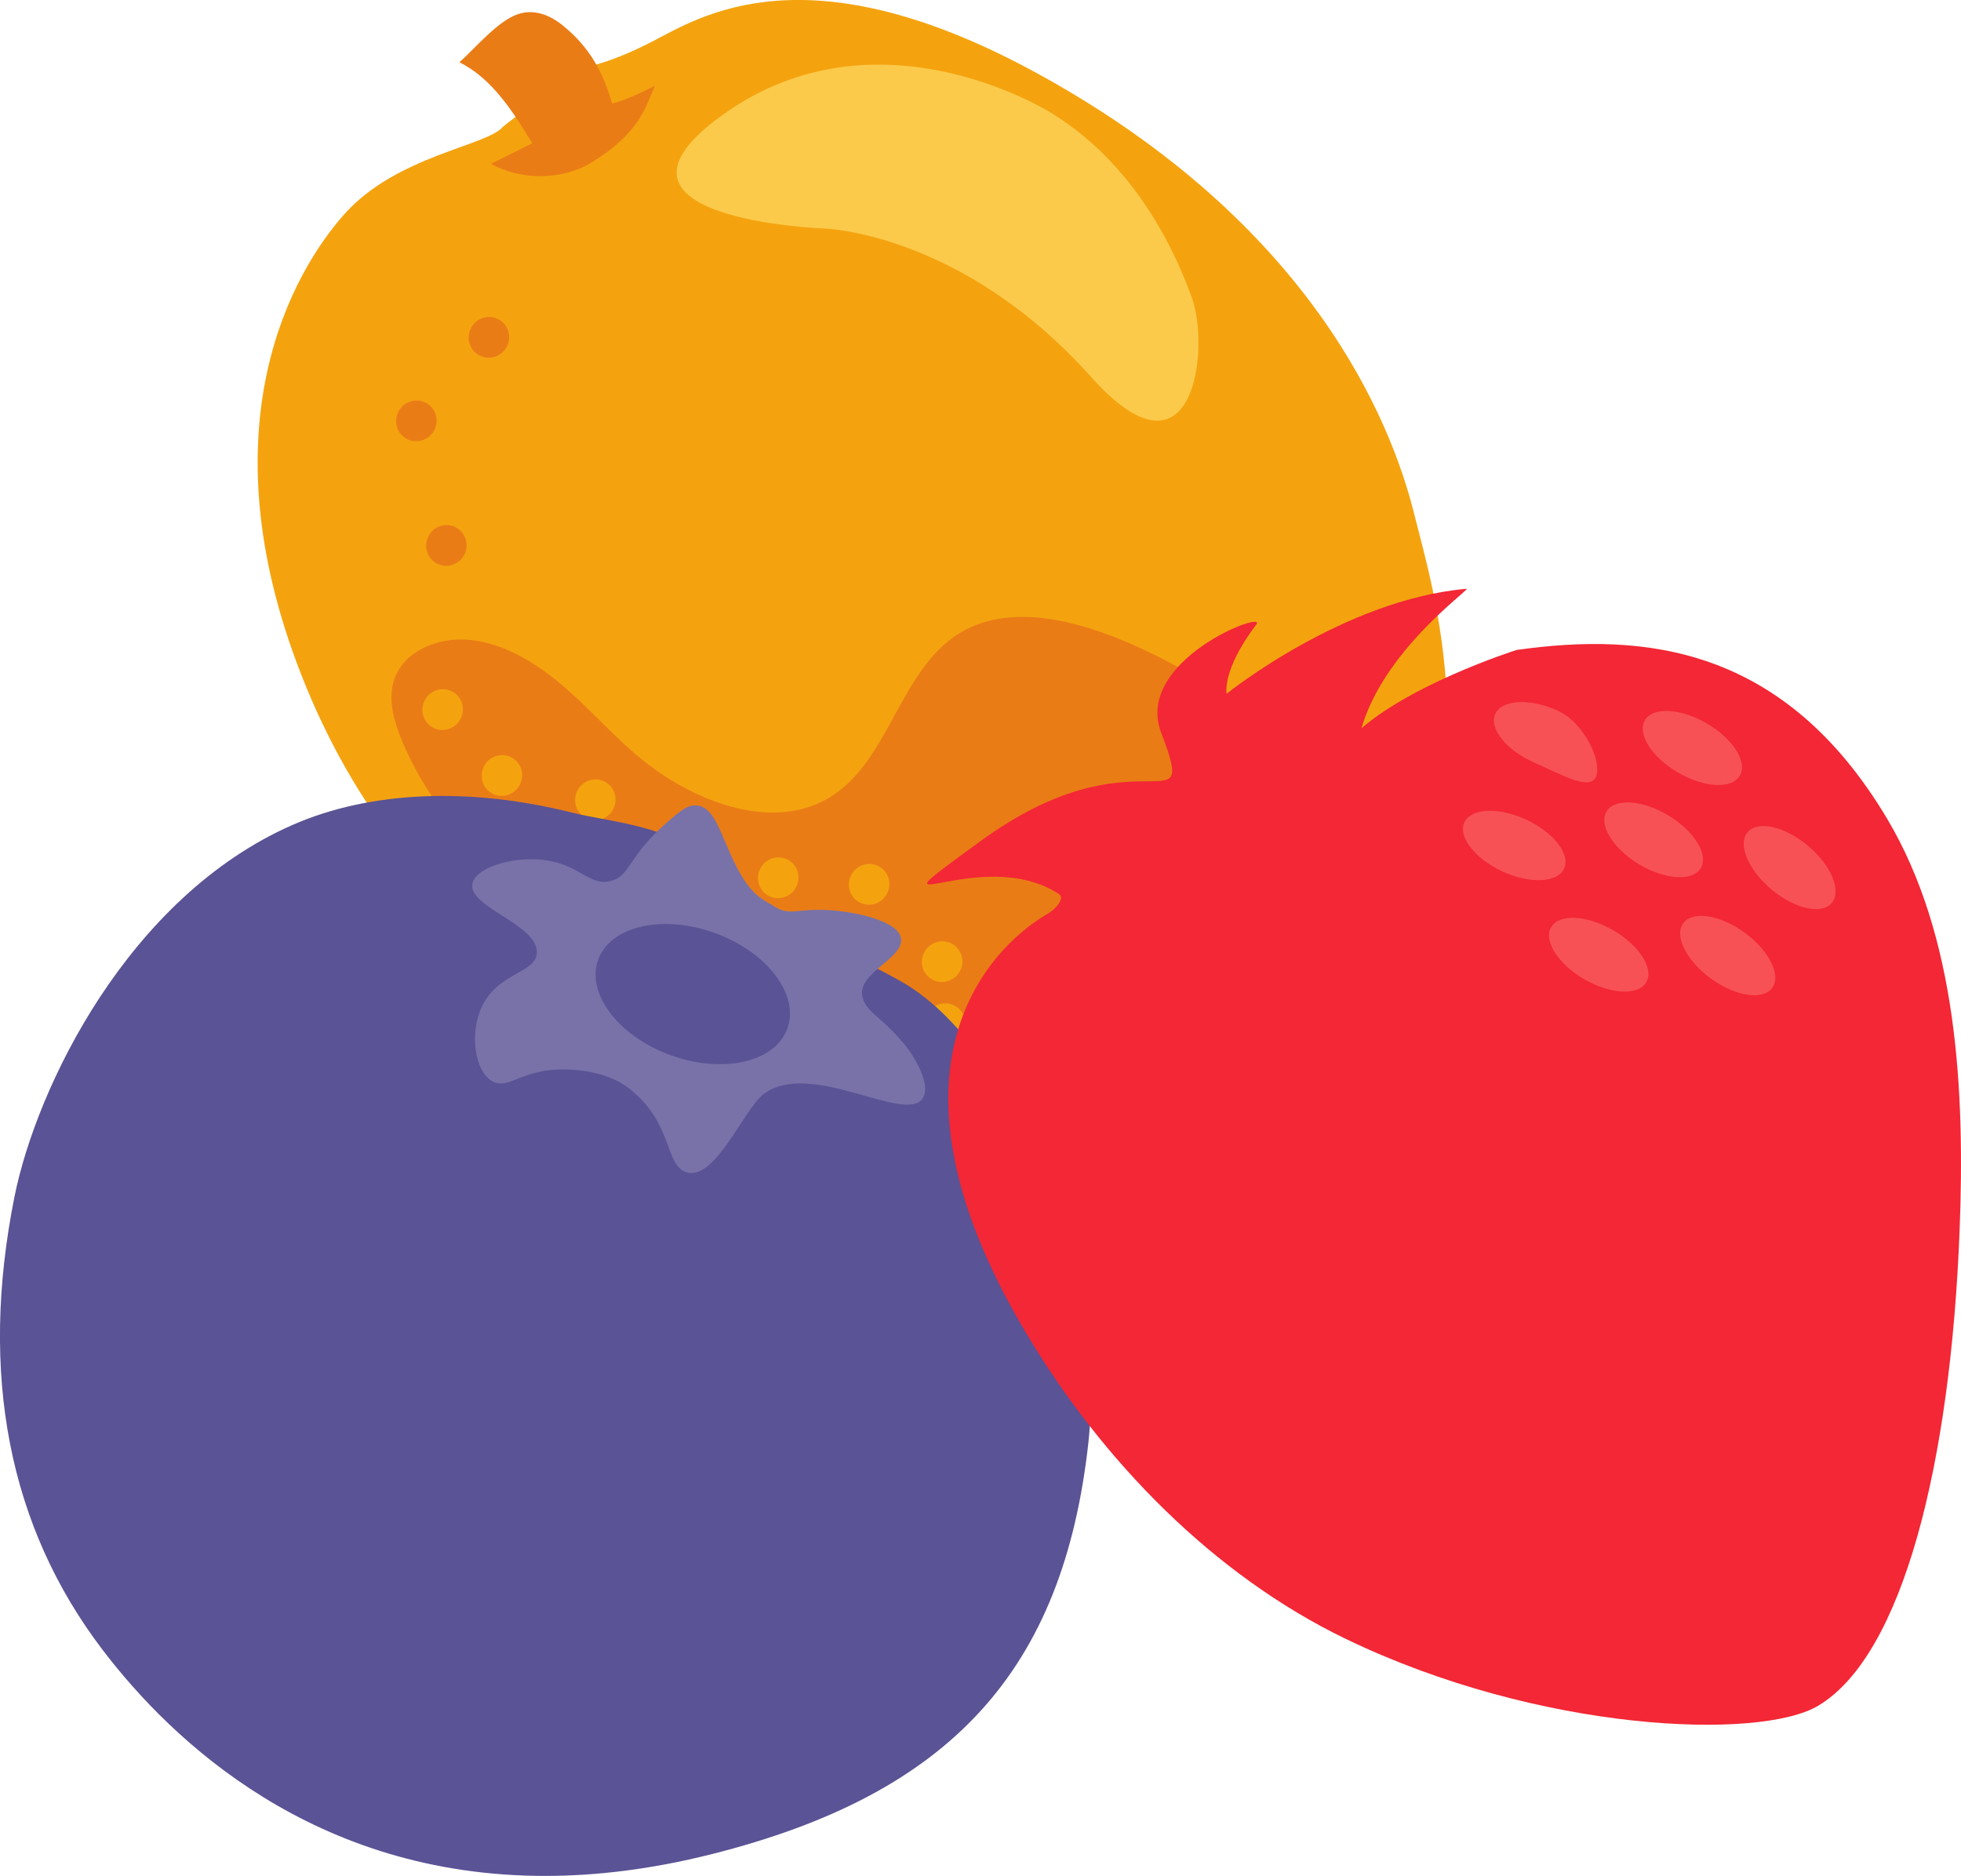 <?xml version="1.0" encoding="UTF-8"?><svg id="a" xmlns="http://www.w3.org/2000/svg" xmlns:xlink="http://www.w3.org/1999/xlink" viewBox="0 0 238.65 228.33"><defs><clipPath id="b"><rect x="178.03" y="85.46" width="45.36" height="35.68" fill="none"/></clipPath></defs><g><path d="M70.47,8.28s2.92-.16,8.78-3.16c5.86-3,18.83-11.71,47.29,3.98,33.06,18.22,42.7,42.02,45.54,53.36,2.84,11.35,10.19,33.97-6.41,65.82-9.46,18.15-28.39,14.78-28.39,14.78,0,0-21.6-.37-43.01-9.09-19.01-7.74-44.71-18.97-57.59-51.8-11.91-30.36-1-49.13,5.25-56.13,6.39-7.15,17.47-8.29,19.31-10.65l9.23-7.12Z" fill="#f4a30f"/><path d="M162.99,106.24c-1.35-4.83-4.1-9.33-7.19-13.53-2.19-2.98-4.59-5.87-7.52-8.23-2.8-2.26-6.02-3.98-9.29-5.5-6.88-3.2-15.11-5.55-21.32-2.41-8.59,4.35-9.15,17.03-17.89,21.12-6.94,3.25-16.17-.49-22.47-5.92-3.16-2.72-5.9-5.86-9.09-8.54-3.19-2.68-7.01-4.95-11.07-5.35-4.06-.39-8.3,1.55-9.28,5.16-.62,2.29,.1,4.85,1.08,7.19,5.02,12.02,16.42,21.08,28.13,28.03,12.3,7.3,25.55,13.02,39.23,16.66,4.76,1.27,9.6,2.28,14.42,2.46,18.22,.68,37.65-11.93,32.27-31.13" fill="#ea7c16"/><path d="M68.46,103.47c-.71,1.18-2.23,1.56-3.39,.86-1.16-.7-1.52-2.22-.81-3.4,.71-1.18,2.23-1.56,3.39-.86,1.16,.7,1.52,2.22,.81,3.4" fill="#f4a30f"/><path d="M63.18,95.66c-.71,1.18-2.23,1.56-3.39,.86-1.16-.7-1.52-2.22-.81-3.4,.71-1.18,2.23-1.56,3.39-.86,1.16,.7,1.52,2.22,.81,3.4" fill="#f4a30f"/><path d="M61.6,42.33c-.71,1.18-2.23,1.56-3.39,.86-1.16-.7-1.52-2.22-.81-3.4,.71-1.18,2.23-1.56,3.39-.86,1.16,.7,1.52,2.22,.81,3.4" fill="#ea7c16"/><path d="M107.87,108.91c-.71,1.18-2.23,1.56-3.39,.86-1.16-.7-1.52-2.22-.81-3.4,.71-1.18,2.23-1.56,3.39-.86,1.16,.7,1.52,2.22,.81,3.4" fill="#f4a30f"/><path d="M56.56,67.41c-.57,1.25-2.04,1.81-3.27,1.24-1.23-.56-1.77-2.03-1.2-3.28,.57-1.25,2.04-1.81,3.27-1.24,1.23,.56,1.77,2.03,1.2,3.28" fill="#ea7c16"/><path d="M52.77,52.5c-.71,1.18-2.23,1.56-3.39,.86-1.16-.7-1.52-2.22-.81-3.4,.71-1.18,2.23-1.56,3.39-.86,1.16,.7,1.52,2.22,.81,3.4" fill="#ea7c16"/><path d="M93.21,119.9c-.71,1.18-2.23,1.56-3.39,.86-1.16-.7-1.52-2.22-.81-3.4,.71-1.18,2.23-1.56,3.39-.86,1.16,.7,1.52,2.22,.81,3.4" fill="#f4a30f"/><path d="M106.15,118.51c-.63,1.22-2.12,1.71-3.33,1.09-1.21-.62-1.67-2.11-1.04-3.33,.63-1.22,2.12-1.71,3.33-1.09,1.2,.62,1.67,2.11,1.04,3.33" fill="#f4a30f"/><path d="M116.84,118.17c-.63,1.22-2.12,1.71-3.33,1.09-1.21-.62-1.67-2.11-1.04-3.33,.63-1.22,2.12-1.71,3.33-1.09,1.2,.62,1.67,2.11,1.04,3.33" fill="#f4a30f"/><path d="M123.97,131.49c-.63,1.22-2.12,1.71-3.33,1.09-1.21-.62-1.67-2.11-1.04-3.33,.63-1.22,2.12-1.71,3.33-1.09,1.2,.62,1.67,2.11,1.04,3.33" fill="#f4a30f"/><path d="M55.97,87.64c-.71,1.18-2.23,1.56-3.39,.86-1.16-.7-1.52-2.22-.81-3.4,.71-1.18,2.23-1.56,3.39-.86,1.16,.7,1.52,2.22,.81,3.4" fill="#f4a30f"/><path d="M168.59,96.75c-.71,1.18-2.23,1.56-3.39,.86-1.16-.7-1.52-2.22-.81-3.4,.71-1.18,2.23-1.56,3.39-.86,1.16,.7,1.52,2.22,.81,3.4" fill="#ea7c16"/><path d="M146.5,127.87c-.63,1.22-2.12,1.71-3.33,1.09-1.21-.62-1.67-2.11-1.04-3.33,.63-1.22,2.12-1.71,3.33-1.09,1.2,.62,1.67,2.11,1.04,3.33" fill="#f4a30f"/><path d="M117.19,125.72c-.63,1.22-2.12,1.71-3.33,1.09-1.21-.62-1.67-2.11-1.04-3.33,.63-1.22,2.12-1.71,3.33-1.09,1.2,.62,1.67,2.11,1.04,3.33" fill="#f4a30f"/><path d="M74.55,98.62c-.71,1.18-2.23,1.56-3.39,.86-1.16-.7-1.52-2.22-.81-3.4,.71-1.18,2.23-1.56,3.39-.86,1.16,.7,1.52,2.22,.81,3.4" fill="#f4a30f"/><path d="M128.92,123.38c-.63,1.22-2.12,1.71-3.33,1.09-1.21-.62-1.67-2.11-1.04-3.33,.63-1.22,2.12-1.71,3.33-1.09,1.2,.62,1.67,2.11,1.04,3.33" fill="#f4a30f"/><path d="M159.45,115.29c-.63,1.22-2.12,1.71-3.33,1.09-1.21-.62-1.67-2.11-1.04-3.33,.63-1.22,2.12-1.71,3.33-1.09,1.2,.62,1.67,2.11,1.04,3.33" fill="#f4a30f"/><path d="M149.17,110.69c-.63,1.22-2.12,1.71-3.33,1.09-1.21-.62-1.67-2.11-1.04-3.33,.63-1.22,2.12-1.71,3.33-1.09,1.2,.62,1.67,2.11,1.04,3.33" fill="#f4a30f"/><path d="M159.45,104.77c-.63,1.22-2.12,1.71-3.33,1.09-1.21-.62-1.67-2.11-1.04-3.33,.63-1.22,2.12-1.71,3.33-1.09,1.2,.62,1.67,2.11,1.04,3.33" fill="#f4a30f"/><path d="M108.9,126.27c-.63,1.22-2.12,1.71-3.33,1.09-1.21-.62-1.67-2.11-1.04-3.33,.63-1.22,2.12-1.71,3.33-1.09,1.2,.62,1.67,2.11,1.04,3.33" fill="#f4a30f"/><path d="M88.33,105.61c-.71,1.18-2.23,1.56-3.39,.86-1.16-.7-1.52-2.22-.81-3.4,.71-1.18,2.23-1.56,3.39-.86,1.16,.7,1.52,2.22,.81,3.4" fill="#f4a30f"/><path d="M73.99,109.58c-.71,1.18-2.23,1.56-3.39,.86-1.16-.7-1.52-2.22-.81-3.4,.71-1.18,2.23-1.56,3.39-.86,1.16,.7,1.52,2.22,.81,3.4" fill="#f4a30f"/><path d="M135.96,130.82c-.63,1.22-2.12,1.71-3.33,1.09-1.21-.62-1.67-2.11-1.04-3.33,.63-1.22,2.12-1.71,3.33-1.09,1.2,.62,1.67,2.11,1.04,3.33" fill="#f4a30f"/><path d="M84.86,113.53c-.71,1.18-2.23,1.56-3.39,.86-1.16-.7-1.52-2.22-.81-3.4,.71-1.18,2.23-1.56,3.39-.86,1.16,.7,1.52,2.22,.81,3.4" fill="#f4a30f"/><path d="M96.81,108.11c-.71,1.18-2.23,1.56-3.39,.86-1.16-.7-1.52-2.22-.81-3.4,.71-1.18,2.23-1.56,3.39-.86,1.16,.7,1.52,2.22,.81,3.4" fill="#f4a30f"/><path d="M80.84,105.56c-.71,1.18-2.23,1.56-3.39,.86-1.16-.7-1.52-2.22-.81-3.4,.71-1.18,2.23-1.56,3.39-.86,1.16,.7,1.52,2.22,.81,3.4" fill="#f4a30f"/><path d="M128.07,13.83s-21.07-13.47-40.04,.09c-17.87,12.78,12.11,13.88,12.11,13.88,0,0,16.79,.35,32.66,18.1,12.51,13.99,14.52-3.45,12.22-9.76-2.55-7-7.57-16.49-16.95-22.31" fill="#fcca4b"/><path d="M71.91,19.82c-3.53,2.15-8.6,2.13-12.16,.12,1.67-.83,3.35-1.66,5.02-2.5-2.33-3.84-4.86-7.87-8.86-9.86,1.95-1.74,4.71-5.09,7.19-5.88,1.99-.63,3.89,.16,5.49,1.48,3.15,2.57,4.84,5.66,5.9,9.42,2.05-.48,5.23-2.18,5.23-2.18-1.21,2.69-1.85,5.78-7.82,9.41" fill="#ea7c16"/></g><g><path d="M110.02,119.67c-1.21-.72-2.93-1.61-4.76-2.55-4.17-2.15-9.78-5.44-11.96-7.08-2.76-2.08-8.65-6.64-10-7.36-3.3-1.76-6.97-2.45-10.2-3.05-1.23-.23-2.39-.45-3.4-.7-12.58-3.17-24.68-2.65-34.08,1.47C15.65,109.15,4.43,132.3,1.75,145.72c-4.3,21.57-.68,40.1,10.73,55.09,8.51,11.17,25.77,27.52,53.84,27.52,6.2,0,12.94-.8,20.21-2.63,29.14-7.32,42.87-22.32,45.93-50.15,1.97-17.97-8-47.29-22.44-55.89" fill="#5a5395"/><path d="M109.91,126.92c-1.82-2.17-3.18-3.07-4.03-3.97-.44-.47-.75-.94-.91-1.59-.77-3.04,5.39-4.74,4.63-7.35-.58-1.97-5.6-3.06-8.72-3.23-4-.23-4.76,.76-6.68-.47-1.34-.86-2.77-1.25-4.62-4.92-1.82-3.6-2.51-6.98-4.63-7.33-1.22-.2-2.18,.63-4.06,2.29-4.46,3.95-4.21,6.32-6.6,6.89-.65,.15-1.2,.11-1.74-.06-1.65-.51-3.12-2.14-6.49-2.52-3.94-.44-8.41,1.05-8.59,3.05-.25,2.77,7.91,4.83,7.87,8.2-.03,2.54-4.65,2.39-6.66,6.54-1.59,3.27-.92,7.93,1.22,9.15,1.86,1.07,3.46-1.26,8-1.42,.74-.03,5.5-.2,8.73,2.36,5.35,4.24,4.24,9.32,6.92,10.15,3.48,1.08,6.99-7.72,9.39-9.53,5.66-4.27,17.23,3.7,19.35,.53,1.07-1.6-.92-5.04-2.38-6.78m-14.12-1.63c-1.57,4.08-7.98,5.46-14.32,3.1-6.34-2.36-10.21-7.58-8.64-11.66,1.57-4.08,7.98-5.46,14.32-3.1,6.34,2.36,10.2,7.58,8.64,11.66" fill="#7872a9"/></g><g><path d="M163.99,90.12c.57-.4,1.45-.58,1.62-1.21,2.62-9.53,12.79-16.77,12.91-17.25-14.98,1.29-29.24,12.78-29.24,12.78,0,0-.62-2.85,3.61-8.43,1.4-1.85-14.96,4.34-11.57,13.2,4.64,12.14-2.82-.83-22.07,13.22-15.14,11.05-.02,.09,9.61,6.38,.82,.53-.46,1.89-1.31,2.38-5.59,3.17-22.72,17.45-2.65,51.11,9.16,15.37,22.68,29.36,38.88,37.18,23.55,11.37,50.36,12.4,57.5,8.13,10.32-6.17,16.11-29.56,17.2-57.84,.66-16.97-.27-35.78-8.84-50.15-12.5-20.96-29.51-22.71-45.07-20.51,0,0-14.14,4.48-20.13,10.71" fill="#f32735"/><g opacity=".35"><g clip-path="url(#b)"><path d="M204.22,94.04c3.2,1.86,6.56,2.02,7.52,.36,.96-1.66-.85-4.5-4.05-6.36-3.2-1.86-6.57-2.02-7.52-.36-.96,1.66,.86,4.5,4.05,6.36" fill="#ffa193"/><path d="M199.46,105.19c3.17,1.91,6.53,2.12,7.52,.48,.98-1.64-.78-4.52-3.95-6.42-3.17-1.91-6.53-2.12-7.52-.48-.98,1.64,.79,4.52,3.95,6.42" fill="#ffa193"/><path d="M192.84,119.21c3.2,1.84,6.57,1.99,7.52,.33,.95-1.66-.88-4.5-4.08-6.34-3.2-1.84-6.57-1.99-7.52-.33-.95,1.66,.88,4.5,4.08,6.34" fill="#ffa193"/><path d="M186.69,92.8c3.38,1.5,6.77,3.49,7.54,1.74,.77-1.75-1.36-6.58-4.74-8.08-3.38-1.5-6.74-1.3-7.52,.45-.78,1.75,1.33,4.39,4.71,5.89" fill="#ffa193"/><path d="M182.83,106.06c3.35,1.55,6.72,1.4,7.52-.34,.8-1.74-1.27-4.4-4.62-5.96-3.35-1.55-6.72-1.4-7.52,.34-.8,1.74,1.27,4.4,4.62,5.96" fill="#ffa193"/><path d="M215.58,108.26c2.83,2.37,6.13,3.11,7.35,1.64,1.23-1.47-.08-4.58-2.91-6.96-2.83-2.37-6.13-3.11-7.35-1.64-1.23,1.47,.08,4.58,2.91,6.96" fill="#ffa193"/><path d="M208.23,119.12c2.99,2.17,6.33,2.67,7.45,1.12s-.4-4.57-3.39-6.74-6.33-2.67-7.45-1.12c-1.12,1.55,.4,4.57,3.39,6.74" fill="#ffa193"/></g></g></g></svg>
